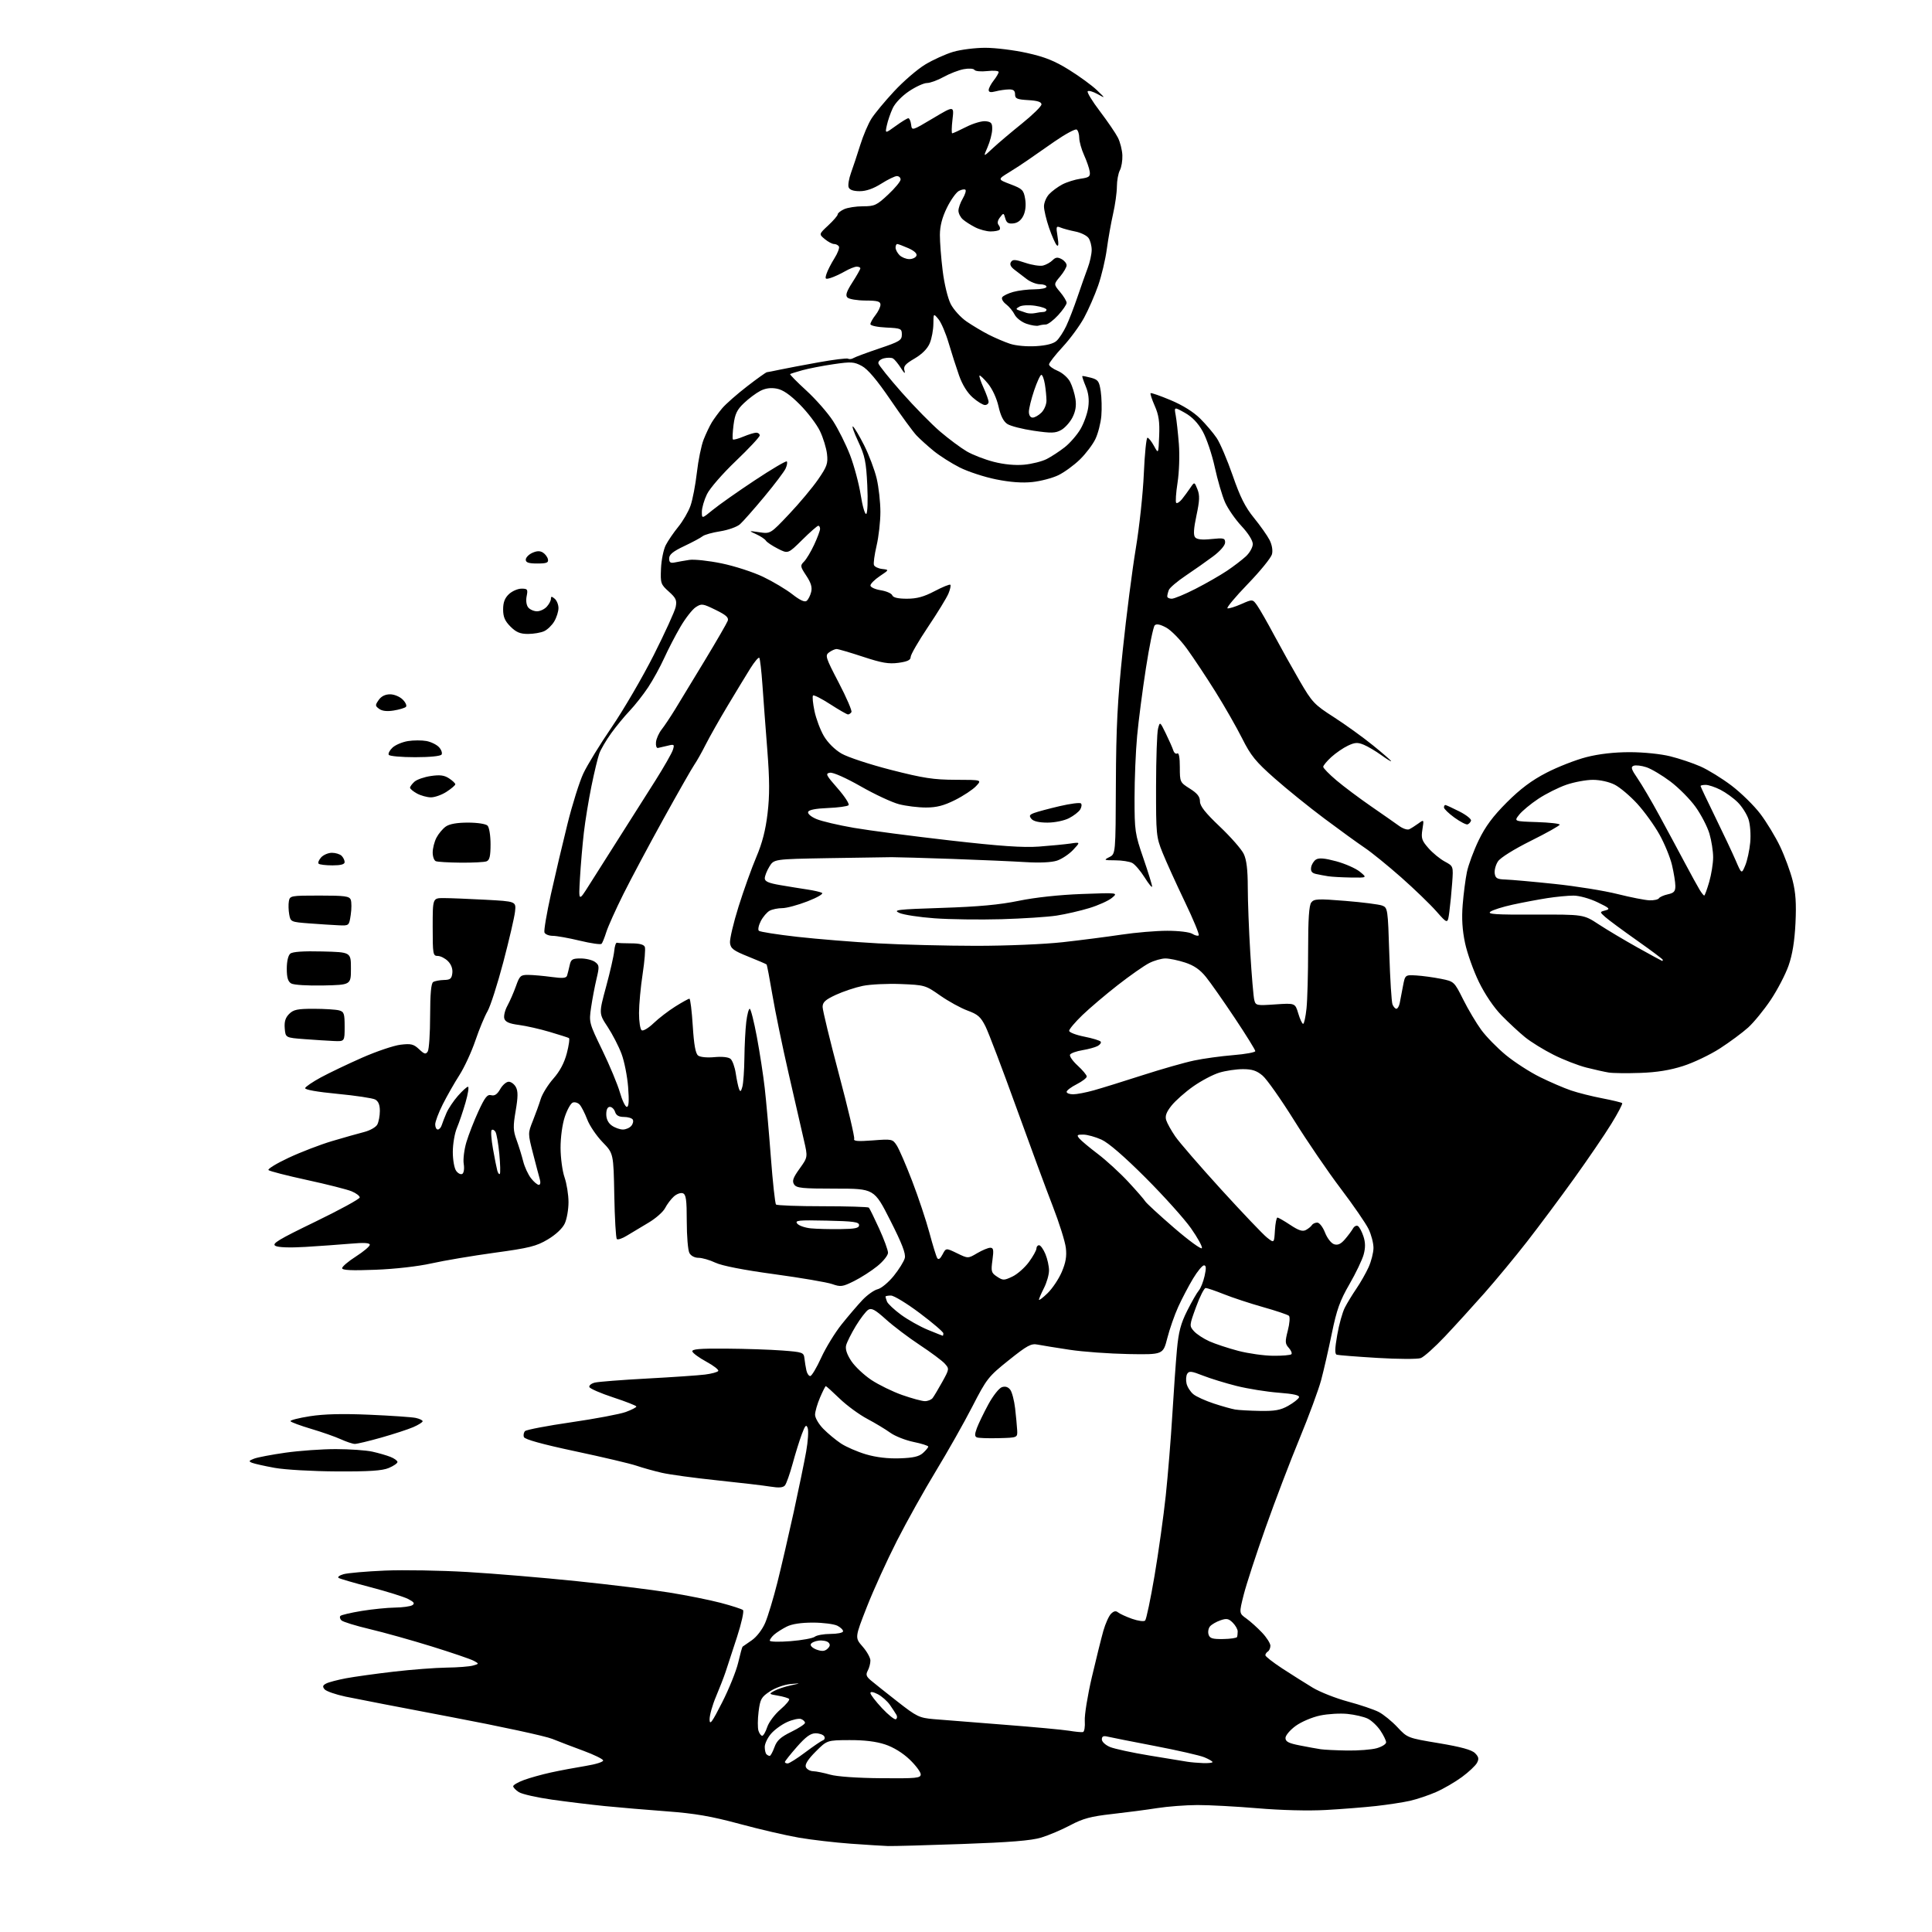 <?xml version="1.0" encoding="UTF-8" standalone="no"?>
<svg 
  version="1.1" 
  xmlns="http://www.w3.org/2000/svg" 
  xmlns:xlink="http://www.w3.org/1999/xlink" 
  xmlns:svg="http://www.w3.org/2000/svg"
  xmlns:rdf="http://www.w3.org/1999/02/22-rdf-syntax-ns#"
  xmlns:cc="http://creativecommons.org/ns#"
  xmlns:dc="http://purl.org/dc/elements/1.1/"
  viewBox="0 0 768 768"
  width="768"
  height="768"
>
<style>svg {background-color: white; }</style>"
<path stroke="none" fill="black" fill-rule="evenodd" d="M353.00,733.83C351.07,733.76 344.41,733.35 338.19,732.90C331.97,732.45 322.75,731.38 317.69,730.52C312.64,729.66 301.98,727.19 294.00,725.03C282.66,721.97 276.34,720.88 265.00,720.03C257.02,719.44 246.00,718.50 240.50,717.95C235.00,717.40 225.55,716.25 219.50,715.40C213.45,714.54 207.49,713.20 206.25,712.40C205.01,711.60 204.00,710.55 204.00,710.06C204.00,709.57 205.91,708.45 208.25,707.59C210.59,706.72 215.43,705.37 219.00,704.59C222.57,703.81 228.79,702.64 232.80,701.99C236.93,701.32 239.95,700.35 239.76,699.77C239.57,699.20 236.06,697.49 231.96,695.98C227.85,694.47 222.25,692.33 219.50,691.22C216.75,690.11 198.75,686.22 179.50,682.58C160.25,678.93 141.27,675.26 137.33,674.43C133.39,673.59 129.65,672.28 129.02,671.52C128.13,670.45 128.28,669.93 129.69,669.21C130.68,668.70 134.20,667.78 137.50,667.15C140.80,666.53 149.35,665.34 156.49,664.51C163.64,663.68 173.09,662.96 177.49,662.90C181.90,662.85 186.62,662.48 188.00,662.09C190.50,661.38 190.50,661.38 188.30,660.18C187.09,659.52 179.58,656.96 171.62,654.49C163.66,652.02 152.56,648.91 146.96,647.59C141.36,646.26 136.30,644.70 135.71,644.11C135.12,643.52 134.95,642.72 135.33,642.34C135.71,641.96 139.51,641.07 143.76,640.37C148.02,639.68 153.97,639.08 157.00,639.04C160.03,639.00 163.13,638.57 163.90,638.09C164.98,637.40 164.60,636.85 162.26,635.63C160.59,634.77 153.92,632.68 147.44,630.98C140.96,629.29 135.19,627.61 134.62,627.26C134.05,626.91 134.91,626.24 136.54,625.77C138.17,625.30 145.57,624.65 153.00,624.33C160.43,624.02 175.15,624.27 185.73,624.89C196.31,625.51 215.89,627.15 229.23,628.53C242.58,629.91 259.12,631.94 266.00,633.05C272.88,634.15 282.10,636.00 286.50,637.16C290.90,638.32 294.88,639.61 295.35,640.03C295.82,640.45 294.76,645.23 293.00,650.65C291.25,656.07 289.21,662.30 288.47,664.50C287.74,666.70 285.99,671.20 284.59,674.50C283.19,677.80 282.06,681.85 282.07,683.50C282.10,685.95 283.01,684.71 287.06,676.74C289.79,671.38 292.67,664.24 293.45,660.89C294.23,657.54 295.01,654.70 295.19,654.57C295.36,654.45 297.00,653.31 298.84,652.04C300.78,650.70 303.02,647.79 304.17,645.12C305.26,642.58 307.45,635.33 309.04,629.00C310.62,622.67 313.54,610.08 315.53,601.00C317.51,591.92 319.73,581.14 320.46,577.04C321.19,572.94 321.46,568.73 321.07,567.67C320.49,566.10 320.07,566.54 318.73,570.13C317.82,572.53 316.18,577.81 315.08,581.86C313.97,585.90 312.60,589.78 312.03,590.47C311.28,591.37 309.64,591.50 306.24,590.95C303.63,590.52 294.12,589.40 285.09,588.46C276.07,587.52 266.17,586.17 263.09,585.46C260.02,584.75 255.47,583.49 253.00,582.64C250.53,581.80 239.57,579.22 228.66,576.90C215.63,574.13 208.63,572.19 208.27,571.27C207.98,570.50 208.18,569.42 208.72,568.88C209.26,568.34 217.53,566.76 227.10,565.37C236.67,563.98 246.41,562.14 248.75,561.29C251.09,560.43 252.99,559.45 252.97,559.11C252.95,558.78 248.82,557.15 243.79,555.50C238.77,553.85 234.49,551.99 234.28,551.37C234.08,550.75 235.05,549.95 236.44,549.61C237.83,549.26 247.18,548.53 257.23,547.99C267.28,547.45 277.64,546.74 280.25,546.41C282.86,546.08 285.23,545.44 285.51,544.98C285.80,544.52 283.69,542.87 280.83,541.32C277.97,539.77 275.45,537.94 275.23,537.25C274.93,536.29 278.02,536.02 288.67,536.10C296.27,536.15 306.32,536.49 311.00,536.85C319.12,537.47 319.51,537.61 319.78,540.00C319.93,541.38 320.28,543.51 320.55,544.75C320.82,545.99 321.51,547.00 322.08,547.00C322.65,547.00 324.60,543.74 326.42,539.75C328.24,535.76 331.89,529.80 334.52,526.50C337.16,523.20 340.89,518.83 342.82,516.79C344.74,514.76 347.48,512.81 348.91,512.48C350.33,512.14 353.20,509.76 355.28,507.18C357.36,504.61 359.33,501.42 359.67,500.11C360.12,498.36 358.57,494.34 353.89,485.11C347.50,472.50 347.50,472.50 332.12,472.50C318.77,472.50 316.61,472.28 315.66,470.81C314.80,469.46 315.25,468.18 317.86,464.55C321.13,459.99 321.13,459.99 319.57,453.25C318.72,449.54 315.99,437.67 313.52,426.87C311.04,416.08 308.13,401.96 307.04,395.49C305.95,389.02 304.91,383.57 304.72,383.39C304.53,383.20 301.26,381.79 297.44,380.26C291.54,377.89 290.45,377.08 290.19,374.83C290.02,373.37 291.56,366.85 293.60,360.34C295.65,353.83 298.82,344.97 300.66,340.66C303.00,335.17 304.34,329.97 305.12,323.32C305.97,316.14 305.94,310.01 305.02,298.16C304.34,289.55 303.47,277.90 303.08,272.27C302.69,266.65 302.12,261.79 301.82,261.48C301.51,261.18 299.91,263.08 298.26,265.71C296.62,268.35 292.57,275.00 289.28,280.50C285.98,286.00 282.04,292.98 280.51,296.00C278.99,299.02 276.96,302.62 276.00,304.00C275.04,305.38 269.53,315.05 263.75,325.50C257.97,335.95 250.78,349.45 247.76,355.50C244.75,361.55 241.71,368.30 241.02,370.50C240.33,372.70 239.48,374.81 239.13,375.18C238.78,375.56 234.90,375.00 230.50,373.94C226.10,372.88 221.25,372.01 219.72,372.01C218.19,372.00 216.71,371.40 216.43,370.67C216.15,369.94 217.31,363.08 219.01,355.42C220.71,347.77 223.67,335.20 225.59,327.50C227.50,319.80 230.33,310.80 231.87,307.50C233.41,304.20 238.51,295.88 243.20,289.00C247.89,282.12 255.39,269.27 259.86,260.43C264.32,251.58 268.26,242.96 268.60,241.26C269.13,238.62 268.72,237.72 265.86,235.16C262.66,232.30 262.51,231.87 262.76,226.01C262.90,222.63 263.76,218.43 264.66,216.68C265.56,214.93 267.80,211.66 269.63,209.41C271.47,207.17 273.66,203.39 274.49,201.02C275.33,198.65 276.46,192.72 277.02,187.85C277.57,182.98 278.78,177.08 279.70,174.74C280.62,172.41 282.08,169.34 282.94,167.92C283.80,166.51 285.67,163.97 287.09,162.28C288.52,160.60 292.95,156.69 296.95,153.61C300.94,150.52 304.50,147.98 304.85,147.96C305.21,147.93 307.52,147.48 310.00,146.95C312.48,146.42 319.40,145.11 325.40,144.03C331.39,142.95 336.68,142.30 337.15,142.59C337.62,142.88 338.56,142.77 339.25,142.34C339.94,141.92 344.55,140.20 349.50,138.53C357.62,135.80 358.50,135.26 358.50,133.00C358.50,130.63 358.17,130.48 352.25,130.20C348.76,130.04 346.00,129.44 346.00,128.86C346.00,128.29 346.90,126.67 348.00,125.27C349.10,123.87 350.00,122.00 350.00,121.12C350.00,119.81 348.84,119.49 344.01,119.47C340.72,119.45 337.51,118.91 336.87,118.27C336.00,117.40 336.48,115.93 338.86,112.22C340.59,109.53 342.00,107.03 342.00,106.66C342.00,106.30 341.35,106.00 340.56,106.00C339.76,106.00 337.63,106.85 335.81,107.90C333.99,108.94 331.44,110.11 330.15,110.50C328.04,111.13 327.88,110.96 328.55,108.85C328.96,107.56 330.37,104.80 331.68,102.71C333.00,100.63 333.80,98.49 333.48,97.96C333.15,97.43 332.28,97.00 331.55,97.00C330.82,97.00 329.16,96.12 327.86,95.04C325.50,93.08 325.50,93.08 329.25,89.59C331.31,87.67 333.00,85.70 333.00,85.21C333.00,84.72 334.15,83.80 335.55,83.16C336.95,82.52 340.34,82.00 343.09,82.00C347.65,82.00 348.51,81.60 353.04,77.36C355.77,74.81 358.00,72.11 358.00,71.36C358.00,70.61 357.34,70.00 356.53,70.00C355.73,70.00 352.94,71.35 350.34,73.00C347.20,74.99 344.32,76.00 341.77,76.00C339.24,76.00 337.74,75.48 337.35,74.46C337.02,73.62 337.45,71.03 338.29,68.71C339.13,66.40 340.78,61.42 341.95,57.67C343.12,53.91 345.13,49.18 346.41,47.17C347.69,45.15 351.74,40.25 355.43,36.29C359.11,32.32 364.68,27.52 367.81,25.63C370.94,23.74 375.94,21.48 378.93,20.60C381.92,19.72 387.66,19.00 391.69,19.00C395.72,19.00 403.18,19.93 408.26,21.06C415.36,22.64 419.24,24.19 425.00,27.78C429.12,30.34 434.07,33.96 436.00,35.81C439.50,39.17 439.50,39.17 436.28,37.39C434.51,36.41 432.75,35.91 432.38,36.29C432.01,36.66 434.19,40.24 437.23,44.23C440.26,48.23 443.49,52.95 444.38,54.71C445.28,56.48 446.08,59.64 446.16,61.74C446.24,63.84 445.79,66.52 445.16,67.71C444.52,68.90 443.99,71.81 443.98,74.18C443.97,76.56 443.29,81.42 442.47,85.00C441.66,88.58 440.53,94.88 439.98,99.00C439.43,103.12 437.88,109.65 436.54,113.50C435.19,117.35 432.68,123.11 430.94,126.31C429.21,129.50 425.36,134.74 422.39,137.94C419.43,141.15 417.00,144.26 417.00,144.87C417.00,145.48 418.55,146.62 420.43,147.41C422.33,148.20 424.56,150.17 425.40,151.82C426.25,153.45 427.20,156.52 427.52,158.65C427.92,161.32 427.54,163.56 426.30,165.98C425.31,167.89 423.30,170.13 421.82,170.94C419.55,172.21 417.91,172.25 410.92,171.23C406.40,170.57 401.67,169.36 400.43,168.54C398.89,167.54 397.76,165.28 396.93,161.58C396.21,158.36 394.48,154.61 392.74,152.50C391.10,150.52 389.59,149.08 389.37,149.30C389.15,149.52 389.86,151.68 390.96,154.10C392.06,156.52 392.97,159.06 392.98,159.75C392.99,160.44 392.34,161.00 391.53,161.00C390.73,161.00 388.54,159.66 386.68,158.02C384.52,156.13 382.54,152.93 381.25,149.27C380.13,146.10 378.27,140.29 377.11,136.37C375.96,132.45 374.13,128.17 373.04,126.87C371.07,124.50 371.07,124.50 371.03,128.78C371.01,131.14 370.37,134.58 369.59,136.44C368.68,138.62 366.55,140.76 363.56,142.52C359.77,144.74 359.05,145.61 359.55,147.36C359.95,148.76 359.47,148.42 358.16,146.36C357.06,144.63 355.65,142.90 355.02,142.51C354.40,142.13 352.76,142.10 351.38,142.44C349.94,142.80 349.00,143.67 349.18,144.47C349.36,145.23 353.55,150.45 358.50,156.05C363.45,161.66 370.32,168.65 373.77,171.60C377.22,174.54 381.96,178.06 384.30,179.43C386.64,180.80 391.46,182.67 395.01,183.58C399.09,184.63 403.53,185.05 407.07,184.73C410.15,184.45 414.21,183.43 416.09,182.47C417.96,181.51 421.19,179.40 423.26,177.77C425.33,176.14 428.14,172.90 429.51,170.57C430.87,168.24 432.27,164.34 432.60,161.89C433.02,158.85 432.70,156.21 431.59,153.57C430.70,151.44 430.09,149.60 430.24,149.50C430.38,149.39 431.94,149.69 433.69,150.16C436.52,150.93 436.96,151.53 437.56,155.56C437.93,158.05 438.04,162.43 437.80,165.29C437.56,168.16 436.50,172.30 435.45,174.50C434.40,176.70 431.62,180.37 429.27,182.66C426.92,184.95 423.06,187.76 420.69,188.91C418.33,190.05 413.68,191.27 410.36,191.62C406.34,192.04 401.54,191.69 395.92,190.55C391.29,189.62 384.80,187.49 381.50,185.83C378.20,184.16 373.55,181.21 371.16,179.26C368.77,177.31 365.70,174.54 364.34,173.11C362.97,171.67 358.30,165.29 353.96,158.92C348.59,151.05 344.96,146.75 342.61,145.49C339.49,143.81 338.38,143.74 331.33,144.77C327.02,145.40 321.48,146.48 319.00,147.16C316.52,147.85 314.32,148.54 314.09,148.70C313.87,148.85 316.76,151.80 320.52,155.24C324.28,158.68 329.07,164.14 331.15,167.36C333.23,170.58 336.27,176.66 337.90,180.88C339.52,185.10 341.43,192.23 342.14,196.71C342.84,201.19 343.84,204.60 344.34,204.29C344.87,203.96 345.05,199.07 344.76,192.92C344.31,183.57 343.83,181.24 341.16,175.52C339.46,171.89 338.52,169.20 339.06,169.54C339.60,169.87 341.62,173.26 343.54,177.07C345.45,180.88 347.69,186.81 348.50,190.25C349.31,193.69 349.97,199.65 349.97,203.50C349.97,207.35 349.29,213.40 348.45,216.94C347.62,220.49 347.15,223.94 347.41,224.62C347.67,225.30 349.15,226.00 350.69,226.18C353.50,226.50 353.50,226.50 349.76,229.00C347.71,230.38 346.02,232.06 346.01,232.74C346.01,233.42 347.84,234.27 350.09,234.63C352.33,234.99 354.41,235.89 354.69,236.64C355.04,237.55 356.97,238.00 360.51,238.00C364.46,238.00 367.25,237.24 371.54,234.98C374.70,233.32 377.51,232.18 377.78,232.45C378.05,232.72 377.71,234.30 377.02,235.96C376.33,237.62 372.67,243.60 368.88,249.24C365.10,254.88 362.00,260.25 362.00,261.16C362.00,262.38 360.73,262.99 357.18,263.48C353.29,264.01 350.57,263.55 343.05,261.07C337.93,259.38 333.21,258.00 332.56,258.00C331.91,258.00 330.58,258.59 329.59,259.31C327.91,260.54 328.16,261.31 333.41,271.38C336.50,277.30 338.77,282.56 338.46,283.07C338.14,283.58 337.53,284.00 337.10,284.00C336.66,284.00 333.49,282.18 330.04,279.95C326.59,277.72 323.51,276.16 323.19,276.48C322.86,276.80 323.13,279.58 323.77,282.65C324.41,285.71 326.09,290.19 327.50,292.59C329.03,295.20 331.82,297.98 334.48,299.54C336.93,300.98 345.76,303.89 354.21,306.05C367.11,309.34 371.13,309.96 379.92,309.98C390.35,310.00 390.35,310.00 387.98,312.52C386.68,313.90 382.93,316.38 379.65,318.02C375.15,320.27 372.30,321.00 368.06,321.00C364.97,321.00 360.15,320.41 357.35,319.68C354.55,318.95 347.73,315.77 342.18,312.60C336.33,309.26 331.20,306.98 329.96,307.17C328.02,307.47 328.31,308.07 332.97,313.38C335.81,316.62 337.76,319.64 337.32,320.08C336.87,320.53 333.16,321.04 329.08,321.20C324.21,321.40 321.52,321.93 321.24,322.76C321.00,323.49 322.43,324.70 324.59,325.60C326.66,326.47 333.33,328.03 339.42,329.08C345.52,330.13 362.65,332.38 377.50,334.07C397.66,336.37 406.65,336.99 413.00,336.53C417.68,336.18 423.30,335.64 425.50,335.32C429.50,334.73 429.50,334.73 426.59,337.84C424.98,339.55 422.10,341.47 420.18,342.11C417.98,342.83 413.30,343.05 407.59,342.70C402.59,342.39 389.50,341.82 378.50,341.43C367.50,341.05 356.70,340.74 354.50,340.74C352.30,340.75 340.86,340.92 329.07,341.13C307.65,341.51 307.65,341.51 305.83,344.51C304.83,346.15 304.01,348.24 304.01,349.15C304.00,350.39 305.54,351.06 310.25,351.86C313.69,352.45 318.52,353.23 321.00,353.60C323.48,353.97 326.06,354.56 326.74,354.92C327.45,355.29 324.98,356.74 321.01,358.29C317.18,359.78 312.65,361.00 310.95,361.00C309.26,361.00 307.00,361.46 305.94,362.03C304.89,362.60 303.30,364.45 302.43,366.14C301.55,367.84 301.21,369.58 301.66,370.00C302.12,370.43 309.02,371.51 317.00,372.41C324.98,373.30 339.38,374.47 349.00,375.00C358.62,375.54 376.18,375.97 388.00,375.98C400.22,375.98 415.12,375.35 422.52,374.53C429.68,373.73 440.14,372.38 445.76,371.54C451.39,370.69 459.60,370.00 464.01,370.00C468.56,370.00 472.87,370.52 473.97,371.21C475.04,371.88 476.18,372.15 476.51,371.82C476.85,371.49 474.34,365.43 470.94,358.36C467.55,351.29 463.59,342.57 462.15,339.00C459.62,332.73 459.53,331.79 459.55,312.50C459.57,301.50 459.92,291.21 460.34,289.64C461.09,286.78 461.09,286.78 463.46,291.64C464.77,294.31 466.09,297.32 466.41,298.31C466.73,299.31 467.44,299.85 467.99,299.50C468.63,299.11 469.00,301.12 469.00,304.93C469.00,310.90 469.05,311.01 473.00,313.50C475.95,315.36 477.00,316.69 477.00,318.56C477.00,320.42 479.09,323.07 484.91,328.60C489.26,332.73 493.54,337.61 494.41,339.45C495.53,341.80 496.00,345.74 496.01,352.65C496.01,358.07 496.46,369.85 497.01,378.84C497.56,387.82 498.27,396.21 498.59,397.49C499.15,399.72 499.44,399.78 507.00,399.26C514.84,398.73 514.84,398.73 516.08,402.86C516.76,405.14 517.63,407.00 518.02,407.00C518.40,407.00 519.00,404.23 519.36,400.85C519.71,397.47 520.00,386.98 520.00,377.54C520.00,365.35 520.36,359.91 521.25,358.75C522.36,357.30 523.86,357.23 534.84,358.12C541.63,358.67 548.20,359.51 549.44,359.98C551.63,360.81 551.70,361.33 552.27,379.17C552.59,389.25 553.16,398.29 553.53,399.25C553.91,400.21 554.61,401.00 555.09,401.00C555.57,401.00 556.16,399.99 556.41,398.75C556.65,397.51 557.23,394.48 557.70,392.00C558.56,387.50 558.56,387.50 563.03,387.76C565.49,387.91 569.87,388.51 572.78,389.09C578.04,390.15 578.06,390.17 581.65,397.33C583.62,401.27 586.84,406.69 588.80,409.37C590.75,412.05 595.16,416.56 598.60,419.40C602.04,422.23 608.15,426.18 612.17,428.16C616.20,430.15 621.75,432.54 624.50,433.47C627.25,434.41 632.85,435.82 636.94,436.60C641.02,437.39 644.58,438.25 644.84,438.51C645.10,438.76 643.16,442.47 640.53,446.74C637.91,451.01 631.23,460.80 625.70,468.50C620.17,476.20 611.78,487.45 607.07,493.50C602.36,499.55 594.72,508.77 590.11,514.00C585.49,519.23 578.42,526.99 574.39,531.26C570.36,535.53 566.04,539.40 564.78,539.86C563.53,540.32 555.75,540.29 547.50,539.79C539.25,539.29 532.00,538.72 531.38,538.52C530.56,538.26 530.61,536.13 531.57,530.66C532.28,526.53 533.64,521.65 534.58,519.83C535.51,518.00 537.59,514.59 539.19,512.25C540.79,509.91 542.97,506.08 544.03,503.75C545.09,501.41 545.97,497.95 545.98,496.07C545.99,494.18 545.11,490.80 544.03,488.57C542.95,486.33 537.97,479.10 532.97,472.50C527.96,465.90 519.61,453.66 514.40,445.31C509.18,436.95 503.55,428.96 501.88,427.56C499.56,425.60 497.73,425.00 494.08,425.00C491.46,425.00 487.26,425.62 484.74,426.38C482.23,427.13 477.54,429.60 474.33,431.86C471.13,434.11 467.24,437.56 465.69,439.50C463.63,442.09 463.07,443.64 463.58,445.27C463.96,446.50 465.58,449.41 467.18,451.74C468.77,454.07 476.99,463.56 485.43,472.83C493.88,482.10 502.07,490.70 503.64,491.94C506.50,494.20 506.50,494.20 506.80,489.10C506.97,486.29 507.42,484.00 507.80,484.00C508.19,484.01 510.49,485.33 512.93,486.95C516.25,489.15 517.79,489.65 519.12,488.94C520.09,488.42 521.17,487.54 521.50,486.99C521.84,486.45 522.80,486.00 523.64,486.00C524.48,486.00 525.86,487.77 526.72,489.98C527.60,492.22 529.18,494.24 530.33,494.61C531.81,495.08 533.01,494.53 534.64,492.63C535.88,491.19 537.31,489.27 537.82,488.37C538.32,487.46 539.21,487.01 539.80,487.37C540.38,487.73 541.36,489.57 541.98,491.45C542.79,493.88 542.81,495.98 542.08,498.68C541.51,500.78 538.96,506.10 536.42,510.50C532.64,517.04 531.37,520.59 529.43,530.00C528.14,536.33 526.22,544.69 525.18,548.59C524.13,552.49 520.27,562.96 516.59,571.86C512.91,580.76 506.83,596.69 503.09,607.27C499.34,617.85 495.43,629.83 494.40,633.90C492.53,641.31 492.53,641.31 495.47,643.40C497.08,644.56 499.88,647.08 501.69,649.00C503.51,650.92 504.99,653.26 505.00,654.19C505.00,655.12 504.55,656.16 504.00,656.50C503.45,656.84 503.00,657.51 503.00,657.98C503.00,658.46 506.04,660.83 509.75,663.26C513.46,665.68 518.90,669.11 521.83,670.88C524.76,672.64 531.09,675.13 535.90,676.42C540.70,677.70 546.17,679.56 548.06,680.53C549.95,681.51 553.30,684.24 555.50,686.59C559.48,690.85 559.56,690.88 571.99,692.95C580.77,694.42 585.04,695.59 586.34,696.90C587.82,698.38 587.98,699.17 587.12,700.78C586.52,701.89 583.82,704.43 581.12,706.41C578.42,708.40 573.80,711.08 570.85,712.37C567.91,713.66 563.25,715.22 560.50,715.85C557.75,716.47 551.67,717.40 547.00,717.92C542.33,718.44 533.33,719.15 527.00,719.50C520.14,719.88 509.24,719.61 500.00,718.82C491.48,718.10 480.68,717.52 476.00,717.53C471.32,717.55 464.12,718.10 460.00,718.75C455.88,719.40 447.81,720.46 442.08,721.10C433.60,722.05 430.51,722.88 425.47,725.55C422.06,727.36 416.84,729.58 413.88,730.47C409.96,731.66 401.44,732.35 382.50,733.02C368.20,733.53 354.93,733.89 353.00,733.83zM350.25,706.87C364.35,706.99 366.00,706.83 366.00,705.33C366.00,704.41 364.02,701.76 361.60,699.44C358.87,696.83 355.18,694.55 351.85,693.45C348.28,692.26 343.56,691.69 337.64,691.72C328.77,691.76 328.77,691.76 324.24,696.29C321.24,699.29 319.92,701.35 320.33,702.41C320.66,703.28 321.96,704.04 323.22,704.08C324.47,704.12 327.52,704.74 330.00,705.45C332.70,706.22 340.79,706.79 350.25,706.87zM313.11,701.00C313.72,701.00 316.87,699.02 320.09,696.59C323.32,694.17 326.50,692.00 327.16,691.78C327.81,691.56 328.02,690.85 327.62,690.19C327.21,689.54 325.67,689.01 324.19,689.01C322.19,689.02 320.28,690.42 316.75,694.44C314.14,697.42 312.00,700.12 312.00,700.43C312.00,700.74 312.50,701.00 313.11,701.00zM478.25,700.86C480.31,700.94 482.00,700.75 482.00,700.45C482.00,700.15 480.54,699.29 478.75,698.55C476.96,697.80 468.07,695.78 459.00,694.04C449.93,692.30 441.49,690.63 440.25,690.33C438.60,689.93 438.00,690.23 438.00,691.44C438.00,692.37 439.43,693.70 441.25,694.46C443.04,695.20 450.12,696.73 457.00,697.86C463.88,698.99 470.62,700.09 472.00,700.32C473.38,700.54 476.19,700.79 478.25,700.86zM305.97,698.00C306.31,698.00 307.16,696.45 307.85,694.55C308.82,691.86 310.28,690.52 314.55,688.43C317.55,686.97 320.00,685.35 320.00,684.85C320.00,684.35 319.30,683.67 318.45,683.34C317.59,683.01 315.09,683.56 312.88,684.55C310.68,685.55 307.78,687.66 306.44,689.26C305.10,690.85 304.00,693.17 304.00,694.41C304.00,695.65 304.30,696.97 304.67,697.33C305.03,697.70 305.62,698.00 305.97,698.00zM535.50,695.86C539.90,695.93 545.19,695.52 547.25,694.95C549.31,694.37 551.00,693.32 551.00,692.60C551.00,691.88 549.97,689.77 548.71,687.90C547.45,686.03 545.18,683.90 543.67,683.17C542.15,682.44 538.55,681.60 535.67,681.31C532.80,681.01 527.90,681.29 524.80,681.94C521.65,682.59 517.34,684.42 515.07,686.06C512.83,687.69 511.00,689.85 511.00,690.87C511.00,692.33 512.22,692.97 516.75,693.85C519.91,694.47 523.62,695.15 525.00,695.35C526.38,695.56 531.10,695.79 535.50,695.86zM302.99,690.00C303.46,690.00 304.36,688.43 304.99,686.52C305.63,684.60 307.99,681.45 310.25,679.52C312.50,677.59 314.05,675.71 313.68,675.35C313.32,674.99 311.33,674.40 309.26,674.05C305.60,673.43 305.56,673.37 307.80,672.14C309.06,671.45 311.98,670.47 314.30,669.97C318.50,669.06 318.50,669.06 314.18,669.44C311.79,669.66 308.15,670.96 306.05,672.35C302.62,674.62 302.18,675.41 301.55,680.42C301.17,683.48 301.15,686.88 301.50,687.99C301.85,689.10 302.52,690.00 302.99,690.00zM430.50,688.52C431.05,688.39 431.38,686.39 431.22,684.07C431.07,681.75 432.34,673.92 434.03,666.68C435.73,659.43 437.79,651.15 438.60,648.28C439.42,645.41 440.79,642.36 441.65,641.50C442.75,640.40 443.58,640.24 444.44,640.95C445.12,641.51 447.63,642.66 450.02,643.51C452.41,644.35 454.74,644.66 455.21,644.19C455.68,643.72 457.36,635.72 458.94,626.42C460.52,617.11 462.53,602.75 463.41,594.50C464.28,586.25 465.45,571.85 466.01,562.50C466.57,553.15 467.40,541.45 467.85,536.50C468.51,529.39 469.37,526.13 471.95,521.00C473.75,517.42 475.82,513.82 476.55,512.99C477.29,512.15 478.31,509.56 478.84,507.24C479.54,504.11 479.48,503.00 478.60,503.00C477.95,503.00 476.00,505.36 474.26,508.25C472.52,511.14 469.88,516.17 468.39,519.43C466.90,522.69 464.94,528.32 464.02,531.93C462.34,538.50 462.34,538.50 448.58,538.26C441.01,538.12 430.47,537.36 425.16,536.55C419.85,535.75 414.15,534.82 412.50,534.50C409.89,533.98 408.39,534.79 401.00,540.70C392.87,547.21 392.24,548.00 386.50,559.17C383.20,565.59 376.71,577.06 372.09,584.67C367.46,592.28 360.46,604.80 356.54,612.50C352.62,620.20 347.24,632.01 344.60,638.75C339.80,651.00 339.80,651.00 342.90,654.54C344.60,656.48 346.00,658.98 346.00,660.10C346.00,661.22 345.53,663.02 344.95,664.10C344.10,665.69 344.34,666.43 346.20,668.00C347.46,669.07 352.21,672.85 356.74,676.39C364.43,682.41 365.40,682.88 371.24,683.39C374.68,683.69 387.18,684.68 399.00,685.59C410.82,686.50 422.52,687.59 425.00,688.00C427.48,688.41 429.95,688.65 430.50,688.52zM356.14,683.41C356.63,683.11 356.73,682.33 356.35,681.68C355.98,681.03 354.81,679.26 353.76,677.73C352.70,676.21 350.53,674.29 348.92,673.46C347.12,672.53 346.00,672.36 346.00,673.02C346.00,673.60 348.08,676.31 350.62,679.03C353.16,681.74 355.65,683.72 356.14,683.41zM328.96,655.39C330.00,654.40 330.11,653.71 329.33,652.93C328.73,652.33 326.99,651.99 325.45,652.17C323.91,652.35 322.48,653.02 322.28,653.65C322.07,654.28 323.16,655.24 324.70,655.78C326.79,656.51 327.87,656.41 328.96,655.39zM314.25,652.39C318.79,652.03 323.12,651.23 323.89,650.63C324.65,650.02 327.46,649.52 330.13,649.51C332.81,649.51 335.06,649.05 335.13,648.50C335.21,647.95 334.20,646.94 332.89,646.26C331.57,645.59 327.22,645.02 323.20,645.01C318.43,645.01 314.79,645.56 312.70,646.62C310.94,647.51 308.71,648.93 307.75,649.78C306.79,650.62 306.00,651.70 306.00,652.18C306.00,652.66 309.71,652.75 314.25,652.39zM486.26,651.54C489.14,651.50 491.61,651.13 491.75,650.73C491.89,650.33 492.00,649.33 492.00,648.50C492.00,647.67 491.12,646.12 490.04,645.04C488.40,643.40 487.59,643.25 485.10,644.12C483.46,644.69 481.60,645.77 480.98,646.53C480.35,647.29 480.10,648.74 480.43,649.77C480.91,651.29 481.98,651.61 486.26,651.54zM133.78,584.91C124.22,584.86 113.24,584.23 109.20,583.50C105.18,582.77 101.13,581.86 100.20,581.49C98.76,580.91 98.89,580.65 101.00,579.84C102.37,579.31 108.00,578.24 113.50,577.46C119.00,576.68 128.00,576.04 133.50,576.04C139.00,576.05 145.53,576.50 148.00,577.05C150.47,577.60 153.74,578.54 155.25,579.15C156.76,579.75 158.00,580.66 158.00,581.17C158.00,581.68 156.44,582.75 154.53,583.55C151.92,584.64 146.78,584.98 133.78,584.91zM357.66,579.71C363.04,579.53 365.34,579.00 366.91,577.58C368.06,576.54 369.00,575.40 369.00,575.05C369.00,574.69 366.36,573.85 363.13,573.19C359.90,572.52 355.74,570.87 353.88,569.52C352.02,568.18 347.90,565.69 344.71,564.00C341.53,562.31 336.60,558.70 333.77,555.97C330.94,553.23 328.46,551.00 328.27,551.00C328.08,551.00 327.04,553.06 325.96,555.58C324.88,558.10 324.00,561.17 324.00,562.39C324.00,563.62 325.46,566.12 327.25,567.95C329.04,569.79 332.20,572.41 334.27,573.79C336.35,575.17 340.85,577.12 344.27,578.13C348.33,579.32 353.00,579.87 357.66,579.71zM141.04,573.98C140.19,573.97 137.68,573.13 135.46,572.12C133.24,571.11 127.94,569.25 123.67,567.99C119.41,566.72 115.72,565.36 115.48,564.96C115.23,564.57 118.70,563.67 123.19,562.97C128.84,562.09 136.15,561.91 146.93,562.38C155.49,562.75 163.74,563.32 165.25,563.64C166.76,563.97 168.00,564.56 168.00,564.96C168.00,565.37 166.31,566.43 164.25,567.32C162.19,568.21 156.47,570.07 151.54,571.47C146.62,572.86 141.89,573.99 141.04,573.98zM397.00,571.69C392.88,571.80 388.97,571.66 388.32,571.38C387.42,571.00 387.42,570.14 388.32,567.69C388.97,565.94 391.02,561.70 392.87,558.28C394.75,554.81 397.16,551.77 398.30,551.41C399.66,550.97 400.77,551.34 401.62,552.49C402.31,553.44 403.17,556.76 403.53,559.86C403.89,562.96 404.25,566.85 404.34,568.50C404.50,571.50 404.50,571.50 397.00,571.69zM500.86,560.86C506.73,560.97 509.01,560.56 512.07,558.84C514.18,557.65 516.11,556.14 516.37,555.48C516.69,554.63 514.31,554.09 508.26,553.62C503.55,553.26 496.05,552.06 491.60,550.95C487.14,549.83 481.09,547.97 478.15,546.81C473.68,545.04 472.67,544.92 471.95,546.09C471.47,546.85 471.35,548.61 471.67,549.99C471.99,551.37 473.21,553.28 474.38,554.23C475.54,555.18 479.20,556.84 482.50,557.92C485.80,559.01 489.62,560.08 491.00,560.31C492.38,560.54 496.81,560.79 500.86,560.86zM367.63,556.98C368.80,556.99 370.19,556.44 370.73,555.75C371.26,555.06 372.99,552.17 374.57,549.32C377.39,544.21 377.40,544.10 375.54,542.04C374.50,540.89 370.01,537.55 365.57,534.62C361.13,531.69 355.09,527.12 352.15,524.46C347.89,520.62 346.46,519.84 345.15,520.65C344.24,521.21 342.02,524.11 340.21,527.08C338.41,530.06 336.67,533.52 336.35,534.78C335.96,536.29 336.65,538.38 338.40,541.03C339.84,543.21 343.43,546.59 346.37,548.55C349.31,550.50 354.82,553.19 358.61,554.53C362.40,555.86 366.46,556.97 367.63,556.98zM506.08,538.94C509.70,538.98 512.97,538.70 513.34,538.33C513.70,537.96 513.25,536.83 512.32,535.80C510.83,534.15 510.78,533.37 511.93,528.89C512.66,526.07 512.85,523.48 512.36,523.04C511.89,522.61 507.26,521.05 502.08,519.59C496.90,518.13 489.89,515.82 486.50,514.46C483.12,513.11 479.86,512.00 479.27,512.00C478.68,512.00 476.97,515.38 475.46,519.52C472.76,526.91 472.75,527.07 474.61,529.16C475.65,530.33 478.41,532.14 480.74,533.19C483.07,534.23 488.25,535.94 492.24,536.99C496.23,538.03 502.46,538.91 506.08,538.94zM374.75,530.98C374.89,530.99 375.00,530.56 375.00,530.02C375.00,529.48 370.80,525.88 365.66,522.02C360.53,518.16 355.35,515.00 354.16,515.00C352.97,515.00 352.00,515.19 352.00,515.42C352.00,515.65 352.27,516.54 352.60,517.41C352.94,518.27 355.45,520.63 358.18,522.64C360.92,524.64 365.71,527.34 368.83,528.62C371.95,529.90 374.61,530.96 374.75,530.98zM416.43,514.06C418.32,512.23 420.85,508.45 422.05,505.67C423.66,501.91 424.09,499.41 423.69,496.04C423.39,493.53 421.05,486.08 418.49,479.49C415.92,472.90 409.37,455.15 403.93,440.06C398.48,424.97 393.01,410.57 391.77,408.06C389.86,404.23 388.72,403.22 384.61,401.72C381.92,400.73 377.04,398.05 373.75,395.75C367.90,391.64 367.60,391.55 358.08,391.17C352.74,390.96 345.92,391.29 342.93,391.91C339.94,392.53 335.14,394.14 332.25,395.47C328.08,397.41 327.00,398.40 327.00,400.27C327.00,401.57 329.93,413.63 333.50,427.07C337.08,440.51 339.80,452.05 339.55,452.72C339.20,453.64 340.99,453.78 346.93,453.33C354.54,452.74 354.82,452.80 356.45,455.29C357.38,456.70 360.15,463.10 362.61,469.51C365.07,475.92 368.15,485.16 369.46,490.04C370.77,494.93 372.16,499.46 372.57,500.11C373.05,500.89 373.75,500.41 374.67,498.67C376.04,496.05 376.04,496.05 380.43,498.18C384.81,500.31 384.81,500.31 388.46,498.15C390.47,496.97 392.81,496.00 393.65,496.00C394.92,496.00 395.07,496.87 394.51,500.92C393.89,505.44 394.04,505.98 396.36,507.50C398.71,509.04 399.12,509.03 402.44,507.46C404.39,506.54 407.34,503.94 409.00,501.69C410.65,499.44 412.00,497.02 412.00,496.30C412.00,495.59 412.47,495.00 413.05,495.00C413.63,495.00 414.75,496.56 415.55,498.47C416.35,500.38 417.00,503.32 417.00,505.01C417.00,506.70 416.10,509.84 415.00,512.00C413.90,514.16 413.00,516.25 413.00,516.66C413.00,517.06 414.55,515.89 416.43,514.06zM339.50,509.25C334.94,511.52 334.18,511.63 330.81,510.44C328.78,509.73 318.43,507.96 307.81,506.51C295.59,504.85 286.99,503.17 284.39,501.94C282.13,500.87 279.11,500.00 277.68,500.00C276.12,500.00 274.65,499.22 274.04,498.07C273.47,497.00 273.00,491.36 273.00,485.53C273.00,476.92 272.71,474.83 271.46,474.35C270.62,474.02 269.00,474.60 267.86,475.63C266.72,476.65 265.15,478.74 264.37,480.26C263.58,481.77 260.59,484.40 257.72,486.08C254.85,487.77 251.02,490.07 249.20,491.19C247.39,492.32 245.59,492.92 245.20,492.54C244.82,492.15 244.36,484.34 244.19,475.17C243.88,458.50 243.88,458.50 239.51,454.00C237.11,451.52 234.37,447.48 233.43,445.00C232.48,442.52 231.13,439.88 230.43,439.11C229.73,438.35 228.49,437.98 227.68,438.29C226.87,438.60 225.44,441.16 224.51,443.98C223.52,446.96 222.82,452.13 222.83,456.34C222.85,460.31 223.56,465.58 224.42,468.03C225.27,470.49 225.98,474.91 225.99,477.85C225.99,480.79 225.32,484.64 224.48,486.40C223.55,488.35 220.92,490.81 217.73,492.71C213.18,495.41 210.43,496.10 196.50,498.00C187.70,499.21 176.45,501.11 171.50,502.22C166.19,503.41 157.06,504.45 149.25,504.75C139.68,505.12 136.00,504.94 136.00,504.12C136.00,503.49 138.48,501.39 141.50,499.46C144.52,497.52 147.00,495.44 147.00,494.82C147.00,494.04 144.68,493.91 139.25,494.39C134.99,494.76 126.96,495.33 121.40,495.67C115.19,496.04 110.60,495.88 109.48,495.25C107.95,494.39 110.61,492.78 125.32,485.66C135.04,480.95 143.00,476.60 143.00,476.00C143.00,475.39 141.54,474.29 139.75,473.55C137.96,472.81 129.98,470.79 122.01,469.06C114.04,467.33 107.16,465.56 106.73,465.13C106.30,464.70 109.90,462.50 114.73,460.24C119.55,457.98 127.33,454.99 132.00,453.60C136.68,452.21 142.40,450.59 144.73,450.00C147.06,449.41 149.42,448.08 149.98,447.03C150.54,445.99 151.00,443.54 151.00,441.60C151.00,439.18 150.41,437.76 149.14,437.07C148.11,436.53 141.36,435.51 134.13,434.82C126.05,434.05 121.10,433.17 121.30,432.53C121.48,431.97 124.30,430.05 127.56,428.28C130.83,426.51 138.19,422.99 143.92,420.46C149.66,417.93 156.54,415.61 159.21,415.29C163.39,414.79 164.42,415.04 166.59,417.08C168.71,419.08 169.25,419.22 170.04,417.97C170.55,417.16 170.98,410.79 170.98,403.81C171.00,395.01 171.37,390.89 172.20,390.37C172.87,389.96 174.78,389.60 176.45,389.56C179.00,389.51 179.55,389.06 179.81,386.81C180.01,385.11 179.36,383.36 178.06,382.06C176.93,380.93 175.10,380.00 174.00,380.00C172.12,380.00 172.00,379.33 172.00,368.50C172.00,357.00 172.00,357.00 176.34,357.00C178.73,357.00 186.20,357.30 192.93,357.66C205.18,358.32 205.18,358.32 204.73,362.41C204.48,364.66 202.38,373.70 200.06,382.50C197.74,391.30 194.92,400.07 193.79,402.00C192.66,403.93 190.49,409.16 188.97,413.64C187.45,418.12 184.59,424.30 182.62,427.38C180.65,430.45 177.68,435.66 176.02,438.96C174.36,442.25 173.00,445.86 173.00,446.97C173.00,448.09 173.46,449.00 174.03,449.00C174.60,449.00 175.31,448.21 175.60,447.25C175.90,446.29 176.76,444.09 177.50,442.37C178.25,440.64 180.29,437.61 182.03,435.62C183.78,433.63 185.58,432.00 186.03,432.00C186.49,432.00 186.05,434.81 185.06,438.25C184.07,441.69 182.53,446.24 181.63,448.37C180.73,450.50 180.00,454.80 180.00,457.93C180.00,461.12 180.59,464.43 181.35,465.46C182.09,466.48 183.19,467.00 183.78,466.63C184.40,466.25 184.64,464.54 184.34,462.68C184.04,460.88 184.52,456.99 185.39,454.05C186.27,451.11 188.42,445.59 190.17,441.78C192.77,436.15 193.71,434.95 195.27,435.36C196.62,435.71 197.66,435.01 198.84,432.94C199.75,431.33 201.27,430.01 202.21,430.01C203.16,430.00 204.45,430.97 205.08,432.15C205.95,433.78 205.93,436.05 204.99,441.54C203.92,447.79 203.97,449.39 205.34,453.14C206.22,455.54 207.40,459.35 207.97,461.62C208.54,463.89 209.94,466.92 211.08,468.37C212.21,469.82 213.61,471.00 214.19,471.00C214.80,471.00 214.96,470.06 214.58,468.75C214.22,467.51 213.01,462.90 211.88,458.51C209.83,450.52 209.83,450.52 211.83,445.51C212.93,442.75 214.34,438.85 214.96,436.83C215.59,434.82 217.84,431.19 219.97,428.77C222.56,425.83 224.33,422.49 225.32,418.69C226.14,415.56 226.52,412.84 226.15,412.64C225.79,412.44 222.35,411.34 218.50,410.20C214.65,409.05 209.15,407.81 206.28,407.43C202.48,406.94 200.90,406.25 200.48,404.92C200.16,403.92 200.71,401.61 201.70,399.80C202.69,397.98 204.22,394.48 205.10,392.00C206.57,387.85 206.95,387.50 210.10,387.54C211.97,387.56 216.09,387.93 219.25,388.36C223.68,388.96 225.10,388.84 225.42,387.82C225.65,387.10 226.10,385.26 226.44,383.75C226.96,381.34 227.51,381.00 230.83,381.00C232.91,381.00 235.47,381.62 236.51,382.38C238.25,383.65 238.30,384.19 237.12,389.13C236.42,392.08 235.45,397.19 234.97,400.48C234.10,406.39 234.14,406.57 239.43,417.48C242.37,423.54 245.51,431.09 246.42,434.25C247.32,437.41 248.56,440.00 249.18,440.00C249.96,440.00 250.11,437.64 249.69,432.15C249.36,427.84 248.18,421.87 247.06,418.90C245.95,415.93 243.46,411.11 241.54,408.19C238.04,402.89 238.04,402.89 240.94,392.19C242.54,386.31 243.99,379.93 244.17,378.00C244.35,376.07 244.84,374.61 245.25,374.75C245.66,374.89 248.20,375.00 250.89,375.00C254.20,375.00 255.96,375.46 256.33,376.42C256.63,377.20 256.24,382.04 255.46,387.17C254.67,392.30 254.03,399.29 254.02,402.69C254.01,406.10 254.49,409.18 255.09,409.56C255.69,409.93 257.83,408.65 259.84,406.71C261.85,404.78 265.73,401.80 268.45,400.10C271.17,398.39 273.69,397.00 274.05,397.00C274.41,397.00 275.01,401.84 275.38,407.75C275.86,415.38 276.49,418.82 277.52,419.60C278.36,420.24 281.11,420.50 283.99,420.23C287.01,419.94 289.54,420.21 290.39,420.91C291.15,421.54 292.09,424.13 292.47,426.66C292.85,429.19 293.44,431.99 293.78,432.88C294.28,434.16 294.56,433.97 295.10,432.00C295.49,430.62 295.85,425.45 295.91,420.50C295.97,415.55 296.30,409.14 296.65,406.25C296.99,403.36 297.62,401.00 298.03,401.00C298.44,401.00 299.72,406.06 300.88,412.25C302.03,418.44 303.43,427.55 303.99,432.50C304.56,437.45 305.65,449.74 306.41,459.82C307.17,469.89 308.10,478.44 308.48,478.81C308.86,479.19 317.19,479.50 327.00,479.50C336.81,479.50 345.08,479.75 345.38,480.05C345.68,480.35 347.52,484.09 349.46,488.35C351.41,492.62 353.00,496.96 353.00,497.99C353.00,499.02 351.09,501.42 348.75,503.31C346.41,505.21 342.25,507.88 339.50,509.25zM477.78,496.15C478.00,495.51 476.04,491.96 473.43,488.25C470.82,484.54 462.74,475.54 455.46,468.25C446.98,459.76 440.66,454.29 437.86,453.02C435.46,451.94 432.21,451.03 430.63,451.02C428.14,451.00 427.93,451.21 429.05,452.56C429.76,453.42 433.08,456.19 436.42,458.72C439.76,461.26 445.20,466.24 448.50,469.79C451.80,473.35 454.84,476.84 455.26,477.56C455.68,478.27 460.83,483.01 466.71,488.09C472.59,493.16 477.57,496.79 477.78,496.15zM334.00,488.59C339.96,488.52 341.50,488.19 341.50,487.00C341.50,485.76 339.28,485.45 328.60,485.22C317.32,484.97 315.86,485.12 316.93,486.42C317.60,487.23 320.03,488.07 322.33,488.29C324.62,488.51 329.88,488.65 334.00,488.59zM198.68,466.65C198.96,466.37 198.87,462.80 198.49,458.71C198.10,454.63 197.41,450.67 196.95,449.92C196.49,449.17 195.80,448.86 195.43,449.23C195.06,449.61 195.30,452.97 195.97,456.71C196.63,460.44 197.40,464.32 197.68,465.33C197.96,466.33 198.41,466.93 198.68,466.65zM247.60,449.00C248.79,449.00 250.30,448.34 250.96,447.54C251.63,446.74 251.88,445.62 251.53,445.04C251.17,444.47 249.59,444.00 248.01,444.00C246.01,444.00 244.94,443.39 244.50,442.00C244.15,440.90 243.22,440.00 242.43,440.00C241.51,440.00 241.00,441.06 241.00,442.94C241.00,444.85 241.78,446.43 243.22,447.44C244.44,448.30 246.41,449.00 247.60,449.00zM426.60,435.00C428.02,435.00 431.74,434.29 434.85,433.41C437.96,432.54 446.66,429.84 454.19,427.41C461.73,424.98 470.95,422.35 474.69,421.57C478.44,420.78 485.44,419.82 490.25,419.43C495.06,419.04 499.00,418.32 499.00,417.83C499.00,417.34 495.34,411.44 490.86,404.72C486.38,398.00 481.23,390.64 479.40,388.38C477.03,385.44 474.65,383.79 471.10,382.63C468.36,381.73 464.84,381.00 463.27,381.00C461.71,381.00 458.79,381.83 456.80,382.85C454.81,383.86 449.20,387.79 444.34,391.58C439.48,395.37 433.14,400.76 430.25,403.54C427.36,406.33 425.00,409.13 425.00,409.76C425.00,410.38 427.71,411.43 431.02,412.08C434.34,412.74 437.28,413.64 437.55,414.08C437.83,414.53 437.26,415.32 436.28,415.83C435.30,416.35 432.59,417.08 430.26,417.47C427.92,417.86 425.72,418.64 425.37,419.21C425.02,419.78 426.37,421.74 428.37,423.57C430.36,425.40 432.00,427.36 432.00,427.93C432.00,428.50 430.20,429.88 428.00,431.00C425.80,432.12 424.00,433.48 424.00,434.02C424.00,434.56 425.17,435.00 426.60,435.00zM652.00,426.50C646.77,426.68 641.15,426.62 639.50,426.35C637.85,426.09 633.84,425.19 630.59,424.37C627.33,423.54 621.48,421.27 617.59,419.31C613.69,417.36 608.58,414.21 606.24,412.31C603.90,410.41 599.71,406.52 596.93,403.68C593.83,400.51 590.33,395.34 587.90,390.37C585.72,385.89 583.24,378.92 582.38,374.87C581.29,369.74 581.00,365.11 581.44,359.65C581.78,355.34 582.54,349.49 583.12,346.65C583.71,343.82 585.82,338.12 587.81,334.00C590.48,328.50 593.45,324.50 598.97,318.97C604.38,313.57 608.82,310.24 614.71,307.19C619.23,304.85 626.39,302.05 630.62,300.97C635.63,299.69 641.64,299.00 647.85,299.00C653.32,299.00 660.16,299.70 663.94,300.64C667.55,301.53 672.96,303.35 675.97,304.68C678.98,306.00 684.54,309.43 688.31,312.29C692.09,315.16 697.23,320.20 699.74,323.50C702.24,326.80 705.79,332.65 707.62,336.50C709.45,340.35 711.69,346.42 712.59,349.99C713.82,354.83 714.11,359.13 713.73,366.99C713.37,374.21 712.51,379.49 710.98,383.86C709.75,387.35 706.56,393.48 703.89,397.48C701.21,401.47 697.18,406.41 694.93,408.45C692.67,410.49 687.63,414.22 683.74,416.74C679.84,419.26 673.24,422.42 669.07,423.75C663.84,425.43 658.56,426.28 652.00,426.50zM132.75,413.82C130.41,413.72 125.12,413.38 121.00,413.07C113.50,412.50 113.50,412.50 113.19,408.81C112.97,406.13 113.45,404.55 114.94,403.06C116.67,401.33 118.25,401.00 124.75,401.01C129.01,401.02 133.51,401.30 134.75,401.63C136.76,402.17 137.00,402.86 137.00,408.12C137.00,414.00 137.00,414.00 132.75,413.82zM128.50,391.74C122.24,391.87 116.75,391.53 115.75,390.94C114.47,390.18 114.00,388.61 114.00,385.07C114.00,382.17 114.55,379.78 115.39,379.09C116.32,378.32 120.63,378.03 128.14,378.22C139.50,378.50 139.50,378.50 139.50,385.00C139.50,391.50 139.50,391.50 128.50,391.74zM660.75,381.99C660.89,382.00 661.00,381.80 661.00,381.55C661.00,381.30 656.39,377.84 650.75,373.87C645.11,369.89 639.45,365.71 638.17,364.58C635.85,362.51 635.85,362.51 638.17,361.90C640.23,361.36 639.85,360.97 635.00,358.65C631.90,357.17 627.76,356.02 625.50,356.02C623.30,356.02 618.58,356.47 615.00,357.03C611.42,357.59 605.27,358.75 601.33,359.61C597.38,360.47 593.39,361.72 592.46,362.41C591.09,363.41 594.50,363.63 610.13,363.57C629.50,363.50 629.50,363.50 635.50,367.44C638.80,369.60 645.77,373.76 651.00,376.68C656.23,379.59 660.61,381.98 660.75,381.99zM134.64,367.82C132.36,367.72 127.13,367.38 123.01,367.07C115.63,366.51 115.50,366.45 114.97,363.50C114.67,361.85 114.61,359.49 114.83,358.25C115.22,356.07 115.58,356.00 127.01,356.00C137.10,356.00 138.88,356.24 139.43,357.67C139.78,358.59 139.78,361.29 139.42,363.67C138.77,368.00 138.77,368.00 134.64,367.82zM576.14,362.44C575.49,367.38 575.49,367.38 570.99,362.28C568.52,359.48 562.23,353.40 557.00,348.78C551.77,344.16 545.25,338.86 542.50,337.01C539.75,335.16 532.55,329.95 526.50,325.42C520.45,320.90 511.52,313.69 506.66,309.39C499.14,302.76 497.21,300.38 493.78,293.54C491.56,289.12 486.79,280.77 483.18,275.00C479.57,269.23 474.48,261.55 471.86,257.94C469.25,254.33 465.52,250.52 463.57,249.47C461.18,248.18 459.71,247.89 459.02,248.58C458.46,249.14 456.89,256.78 455.53,265.55C454.17,274.32 452.59,286.45 452.03,292.50C451.46,298.55 451.00,309.68 451.00,317.23C451.00,330.33 451.16,331.44 454.50,341.14C456.43,346.73 457.99,351.80 457.98,352.41C457.97,353.01 456.63,351.39 455.01,348.80C453.39,346.22 451.18,343.63 450.10,343.05C449.02,342.47 445.96,341.99 443.32,341.99C438.80,341.97 438.65,341.89 440.98,340.71C443.47,339.46 443.47,339.46 443.58,311.48C443.68,289.02 444.21,278.57 446.31,258.50C447.74,244.75 450.08,226.53 451.50,218.00C452.92,209.47 454.36,196.09 454.69,188.25C455.03,180.41 455.68,174.00 456.13,174.00C456.58,174.00 457.75,175.46 458.72,177.25C460.50,180.50 460.50,180.50 460.79,173.24C461.02,167.63 460.62,164.94 459.03,161.34C457.90,158.78 457.16,156.51 457.38,156.29C457.60,156.07 461.19,157.32 465.36,159.07C470.15,161.08 474.46,163.77 477.08,166.38C479.36,168.64 482.32,172.13 483.66,174.13C485.01,176.13 487.86,182.83 490.01,189.01C492.98,197.59 494.99,201.60 498.48,205.88C500.99,208.97 503.78,212.92 504.66,214.64C505.63,216.54 506.02,218.79 505.63,220.32C505.28,221.71 500.95,227.05 495.99,232.17C491.04,237.30 487.42,241.64 487.95,241.82C488.47,241.99 490.94,241.23 493.43,240.13C497.96,238.13 497.96,238.13 499.83,240.82C500.85,242.29 503.86,247.55 506.50,252.50C509.15,257.45 513.70,265.61 516.62,270.63C521.60,279.20 522.43,280.08 530.21,285.07C534.77,288.00 541.76,293.04 545.75,296.27C549.74,299.50 553.00,302.34 553.00,302.58C553.00,302.82 551.22,301.72 549.04,300.14C546.86,298.57 543.75,296.73 542.12,296.05C539.67,295.04 538.59,295.10 535.79,296.43C533.93,297.31 530.97,299.35 529.20,300.96C527.44,302.57 526.00,304.31 526.00,304.82C526.00,305.34 528.36,307.76 531.25,310.20C534.14,312.65 540.33,317.28 545.00,320.51C549.67,323.73 554.71,327.25 556.18,328.32C557.65,329.39 559.45,329.99 560.18,329.65C560.91,329.31 562.53,328.28 563.79,327.37C566.07,325.71 566.07,325.71 565.43,329.70C564.87,333.20 565.17,334.13 567.83,337.15C569.50,339.06 572.42,341.45 574.31,342.47C577.74,344.32 577.74,344.32 577.27,350.91C577.01,354.53 576.50,359.72 576.14,362.44zM398.04,365.40C389.49,365.64 377.55,365.48 371.50,365.04C365.45,364.60 359.15,363.64 357.50,362.90C354.82,361.70 356.62,361.48 374.50,360.90C388.97,360.43 397.40,359.65 404.99,358.08C411.45,356.75 421.06,355.71 429.99,355.38C444.50,354.84 444.50,354.84 442.00,356.93C440.62,358.07 436.57,359.90 433.00,360.98C429.43,362.07 423.59,363.41 420.04,363.96C416.49,364.51 406.59,365.15 398.04,365.40zM234.24,351.75C236.58,348.04 242.10,339.33 246.50,332.41C250.90,325.48 257.25,315.46 260.61,310.15C263.96,304.83 267.05,299.42 267.47,298.11C268.17,295.89 268.03,295.78 265.38,296.44C263.82,296.83 262.08,297.23 261.52,297.33C260.96,297.42 260.62,296.38 260.77,295.00C260.91,293.62 261.92,291.38 263.00,290.00C264.09,288.62 266.49,285.02 268.35,282.00C270.21,278.98 275.53,270.20 280.19,262.50C284.85,254.80 288.93,247.73 289.28,246.80C289.76,245.49 288.66,244.49 284.45,242.43C279.32,239.92 278.86,239.86 276.56,241.37C275.21,242.25 272.48,245.75 270.49,249.15C268.50,252.54 265.59,258.16 264.02,261.62C262.45,265.08 259.57,270.32 257.62,273.26C255.67,276.19 252.36,280.40 250.27,282.59C248.18,284.79 244.87,288.82 242.91,291.54C240.95,294.27 238.85,297.85 238.24,299.50C237.64,301.15 236.23,307.00 235.11,312.50C233.99,318.00 232.63,326.32 232.09,331.00C231.55,335.68 230.85,343.77 230.55,349.00C229.99,358.50 229.99,358.50 234.24,351.75zM655.69,357.89C657.45,357.95 659.14,357.58 659.45,357.08C659.77,356.57 661.37,355.86 663.01,355.50C665.43,354.97 666.00,354.33 665.98,352.17C665.98,350.70 665.37,346.97 664.65,343.89C663.92,340.80 661.67,335.32 659.65,331.71C657.63,328.10 653.67,322.61 650.84,319.51C648.01,316.42 643.98,313.01 641.89,311.94C639.66,310.80 636.06,310.00 633.20,310.00C630.51,310.00 625.77,310.88 622.66,311.95C619.55,313.02 614.52,315.54 611.49,317.55C608.46,319.56 605.04,322.40 603.90,323.85C601.81,326.50 601.81,326.50 610.91,326.79C615.91,326.95 620.00,327.40 620.00,327.81C620.00,328.21 614.84,331.11 608.54,334.24C601.78,337.61 596.42,340.96 595.46,342.42C594.57,343.77 593.99,345.92 594.17,347.19C594.45,349.14 595.13,349.52 598.50,349.63C600.70,349.70 609.48,350.48 618.00,351.38C626.52,352.27 637.77,354.08 643.00,355.40C648.23,356.71 653.94,357.83 655.69,357.89zM677.45,356.00C677.68,356.00 678.57,353.57 679.43,350.60C680.29,347.62 681.00,343.21 681.00,340.78C681.00,338.35 680.33,334.11 679.52,331.37C678.70,328.62 676.23,323.86 674.03,320.78C671.83,317.70 667.32,313.16 664.02,310.67C660.72,308.19 656.42,305.63 654.47,304.99C652.51,304.34 650.24,304.08 649.40,304.40C648.17,304.87 648.45,305.80 650.98,309.47C652.68,311.95 656.59,318.59 659.65,324.24C662.72,329.88 667.27,338.32 669.75,343.00C672.24,347.68 674.90,352.51 675.66,353.75C676.42,354.99 677.23,356.00 677.45,356.00zM537.00,348.83C533.42,348.77 529.38,348.55 528.00,348.33C526.62,348.12 524.46,347.71 523.19,347.43C521.51,347.07 520.96,346.35 521.19,344.82C521.36,343.65 522.24,342.24 523.14,341.67C524.32,340.94 526.61,341.14 531.20,342.38C534.73,343.34 538.94,345.20 540.56,346.52C543.50,348.93 543.50,348.93 537.00,348.83zM693.77,344.00C694.57,342.07 695.45,337.98 695.74,334.90C696.03,331.73 695.73,327.70 695.05,325.64C694.39,323.64 692.48,320.63 690.81,318.96C689.14,317.29 686.04,315.04 683.92,313.96C681.81,312.88 679.16,312.00 678.04,312.00C676.92,312.00 676.00,312.20 676.00,312.45C676.00,312.69 678.61,318.20 681.79,324.70C684.97,331.19 688.64,338.98 689.95,342.00C692.31,347.50 692.31,347.50 693.77,344.00zM132.17,344.00C129.51,344.00 127.03,343.70 126.66,343.33C126.30,342.96 126.74,341.84 127.65,340.83C128.56,339.82 130.50,339.00 131.95,339.00C133.41,339.00 135.14,339.54 135.80,340.20C136.46,340.86 137.00,341.98 137.00,342.70C137.00,343.59 135.47,344.00 132.17,344.00zM183.17,342.92C178.40,342.88 173.94,342.62 173.25,342.34C172.56,342.06 172.00,340.50 172.00,338.87C172.00,337.24 172.67,334.60 173.49,333.01C174.32,331.42 175.99,329.42 177.22,328.56C178.69,327.53 181.68,327.00 186.02,327.00C189.81,327.00 193.11,327.51 193.80,328.20C194.47,328.87 195.00,332.11 195.00,335.59C195.00,340.32 194.62,341.93 193.42,342.39C192.55,342.73 187.94,342.96 183.17,342.92zM583.37,327.71C582.82,327.89 580.48,326.68 578.18,325.02C575.88,323.35 574.00,321.54 574.00,320.99C574.00,320.45 574.24,320.00 574.53,320.00C574.83,320.00 577.33,321.15 580.10,322.55C582.87,323.95 584.96,325.61 584.75,326.24C584.55,326.86 583.92,327.53 583.37,327.71zM416.37,327.00C413.06,327.00 410.81,326.48 410.01,325.52C409.00,324.29 409.19,323.88 411.14,323.15C412.44,322.66 416.98,321.45 421.24,320.45C425.49,319.46 429.30,318.97 429.70,319.37C430.10,319.77 429.96,320.86 429.39,321.80C428.82,322.73 426.81,324.29 424.93,325.25C422.98,326.24 419.28,327.00 416.37,327.00zM171.26,316.96C169.74,316.94 167.26,316.25 165.75,315.43C164.24,314.61 163.00,313.57 163.00,313.12C163.00,312.68 163.79,311.61 164.75,310.74C165.71,309.88 168.64,308.86 171.25,308.48C174.87,307.94 176.60,308.16 178.50,309.41C179.88,310.31 180.99,311.37 180.99,311.77C180.98,312.17 179.41,313.51 177.50,314.75C175.59,315.99 172.78,316.98 171.26,316.96zM165.00,301.00C159.56,301.00 154.86,300.58 154.54,300.06C154.22,299.54 154.89,298.25 156.04,297.18C157.19,296.11 159.94,294.95 162.16,294.59C164.38,294.24 167.69,294.23 169.53,294.57C171.37,294.92 173.62,296.03 174.53,297.04C175.45,298.05 175.90,299.35 175.54,299.94C175.15,300.57 170.90,301.00 165.00,301.00zM156.50,282.44C153.87,282.87 151.89,282.65 150.73,281.79C149.10,280.60 149.09,280.32 150.54,278.25C151.56,276.78 153.14,276.00 155.06,276.00C156.71,276.00 158.92,276.92 160.10,278.10C161.25,279.25 161.82,280.56 161.35,281.00C160.88,281.44 158.70,282.09 156.50,282.44zM209.88,252.00C206.76,252.00 205.19,251.34 202.92,249.08C200.69,246.84 200.00,245.23 200.00,242.25C200.00,239.46 200.66,237.73 202.31,236.17C203.59,234.98 205.83,234.00 207.29,234.00C209.71,234.00 209.90,234.27 209.35,237.00C208.99,238.78 209.26,240.61 210.00,241.50C210.68,242.32 212.25,243.00 213.47,243.00C214.69,243.00 216.43,242.18 217.35,241.17C218.26,240.17 219.00,238.76 219.00,238.05C219.00,237.01 219.30,237.00 220.50,238.00C221.32,238.68 222.00,240.36 222.00,241.72C222.00,243.08 221.25,245.46 220.33,247.01C219.42,248.56 217.60,250.32 216.29,250.91C214.98,251.51 212.09,252.00 209.88,252.00zM320.65,238.85C321.29,238.34 322.10,236.76 322.45,235.33C322.92,233.46 322.39,231.67 320.51,228.84C318.09,225.18 318.03,224.83 319.61,223.25C320.54,222.32 322.35,219.30 323.64,216.53C324.93,213.76 325.98,210.94 325.99,210.25C326.00,209.56 325.68,209.00 325.28,209.00C324.88,209.00 322.02,211.51 318.91,214.59C313.26,220.18 313.26,220.18 309.20,218.10C306.96,216.96 304.83,215.53 304.45,214.92C304.07,214.30 302.35,213.16 300.63,212.37C297.50,210.94 297.50,210.94 301.88,211.58C306.26,212.22 306.26,212.22 313.69,204.36C317.78,200.04 322.95,193.86 325.18,190.63C328.75,185.46 329.18,184.26 328.75,180.47C328.48,178.11 327.22,174.00 325.94,171.34C324.66,168.68 321.07,163.95 317.96,160.82C314.01,156.86 311.24,154.95 308.78,154.49C306.40,154.04 304.25,154.33 302.22,155.39C300.56,156.25 297.64,158.42 295.75,160.23C292.96,162.87 292.17,164.53 291.60,168.87C291.22,171.82 291.10,174.43 291.34,174.68C291.58,174.92 293.46,174.42 295.51,173.56C297.57,172.70 299.86,172.00 300.62,172.00C301.38,172.00 302.00,172.49 302.00,173.09C302.00,173.69 297.73,178.26 292.52,183.24C287.23,188.29 282.14,194.14 281.02,196.47C279.91,198.76 279.00,201.89 279.00,203.44C279.00,206.24 279.00,206.24 283.34,202.69C285.72,200.73 293.19,195.47 299.94,191.00C306.68,186.53 312.45,183.12 312.76,183.43C313.07,183.74 312.86,185.01 312.29,186.25C311.73,187.49 307.90,192.55 303.78,197.50C299.66,202.45 295.33,207.36 294.15,208.40C292.97,209.45 289.44,210.70 286.30,211.20C283.16,211.69 280.01,212.57 279.30,213.16C278.59,213.75 275.31,215.51 272.01,217.07C267.53,219.19 266.00,220.44 266.00,221.98C266.00,223.58 266.50,223.94 268.25,223.58C269.49,223.32 272.07,222.87 274.00,222.57C275.93,222.27 281.72,222.90 286.87,223.96C292.03,225.02 299.45,227.43 303.37,229.31C307.29,231.19 312.52,234.32 315.00,236.26C318.00,238.61 319.88,239.47 320.65,238.85zM465.78,238.00C466.76,238.00 471.02,236.23 475.26,234.06C479.50,231.89 485.11,228.67 487.73,226.91C490.36,225.15 493.74,222.56 495.25,221.17C496.76,219.77 498.00,217.57 498.00,216.27C498.00,214.86 496.20,211.99 493.52,209.12C491.05,206.48 488.11,202.23 486.97,199.67C485.84,197.12 484.01,190.85 482.90,185.76C481.80,180.67 479.63,174.25 478.10,171.50C476.20,168.11 473.92,165.73 471.01,164.10C466.73,161.70 466.73,161.70 467.36,165.10C467.71,166.97 468.27,172.10 468.62,176.50C468.97,181.03 468.74,187.71 468.09,191.89C467.46,195.95 467.22,199.55 467.56,199.89C467.89,200.22 468.92,199.58 469.84,198.45C470.75,197.32 472.24,195.29 473.15,193.95C474.81,191.50 474.81,191.50 476.00,194.50C476.96,196.91 476.88,198.96 475.61,204.91C474.50,210.12 474.34,212.70 475.07,213.58C475.79,214.45 477.81,214.67 481.56,214.28C486.47,213.78 487.00,213.91 487.00,215.65C487.00,216.80 485.05,219.05 482.25,221.15C479.64,223.10 474.74,226.55 471.38,228.80C468.01,231.06 464.97,233.64 464.63,234.53C464.28,235.43 464.00,236.58 464.00,237.08C464.00,237.59 464.80,238.00 465.78,238.00zM213.57,224.00C210.15,224.00 209.00,223.62 209.00,222.48C209.00,221.64 210.16,220.43 211.58,219.78C213.41,218.95 214.64,218.91 215.83,219.66C216.75,220.24 217.65,221.45 217.82,222.36C218.09,223.69 217.28,224.00 213.57,224.00zM410.50,166.00C411.32,166.00 412.90,165.10 414.00,164.00C415.10,162.90 416.00,160.76 415.99,159.25C415.98,157.74 415.70,154.81 415.36,152.75C415.02,150.69 414.39,149.00 413.96,149.00C413.53,149.00 412.24,151.79 411.09,155.19C409.94,158.60 409.00,162.43 409.00,163.69C409.00,165.08 409.60,166.00 410.50,166.00zM411.80,137.60C415.90,137.36 418.76,136.63 419.98,135.51C421.02,134.58 422.76,131.91 423.85,129.59C424.94,127.28 426.97,122.03 428.35,117.94C429.74,113.85 431.56,108.70 432.39,106.50C433.23,104.30 433.93,101.12 433.96,99.44C433.98,97.76 433.41,95.58 432.69,94.59C431.97,93.61 429.61,92.45 427.44,92.03C425.27,91.60 422.64,90.89 421.60,90.46C419.84,89.73 419.74,90.00 420.40,94.08C420.88,97.11 420.78,98.18 420.07,97.47C419.51,96.91 418.14,93.80 417.02,90.57C415.91,87.33 415.00,83.49 415.00,82.03C415.00,80.57 415.91,78.40 417.03,77.20C418.14,76.00 420.51,74.26 422.28,73.32C424.05,72.39 427.30,71.37 429.50,71.05C432.97,70.56 433.46,70.18 433.18,68.19C433.00,66.93 432.00,64.01 430.95,61.70C429.90,59.39 429.03,56.29 429.02,54.81C429.01,53.33 428.55,51.84 427.99,51.50C427.44,51.16 423.50,53.28 419.24,56.22C414.99,59.15 410.15,62.52 408.50,63.69C406.85,64.86 403.49,67.06 401.03,68.56C396.56,71.30 396.56,71.30 401.71,73.26C406.43,75.05 406.92,75.54 407.51,79.06C407.92,81.48 407.66,83.93 406.82,85.70C405.95,87.53 404.58,88.61 402.87,88.80C400.86,89.04 400.11,88.58 399.61,86.80C398.98,84.56 398.93,84.55 397.50,86.42C396.52,87.70 396.36,88.73 397.01,89.51C397.54,90.16 397.69,90.98 397.32,91.34C396.96,91.70 395.37,92.00 393.78,92.00C392.20,92.00 389.46,91.27 387.70,90.38C385.94,89.49 383.71,88.07 382.75,87.22C381.79,86.38 381.00,84.82 381.00,83.75C381.00,82.68 381.76,80.52 382.70,78.94C383.63,77.35 384.12,75.79 383.78,75.45C383.45,75.11 382.27,75.32 381.16,75.91C380.06,76.50 377.91,79.52 376.40,82.61C374.51,86.47 373.64,89.84 373.62,93.37C373.61,96.19 374.10,102.62 374.73,107.65C375.37,112.86 376.75,118.54 377.92,120.85C379.06,123.07 381.90,126.21 384.24,127.81C386.58,129.41 390.52,131.76 393.00,133.03C395.48,134.29 399.30,135.93 401.50,136.66C403.80,137.42 408.17,137.83 411.80,137.60zM412.83,129.44C412.10,129.69 409.94,129.35 408.03,128.69C406.12,128.04 404.00,126.40 403.33,125.05C402.66,123.70 401.12,121.85 399.91,120.93C398.70,120.02 398.02,118.78 398.39,118.17C398.77,117.57 400.74,116.61 402.79,116.04C404.83,115.48 408.64,115.01 411.25,115.01C413.86,115.00 416.00,114.55 416.00,114.00C416.00,113.45 414.83,113.00 413.41,113.00C411.98,113.00 409.62,112.08 408.16,110.96C406.70,109.83 404.49,108.15 403.26,107.21C401.75,106.06 401.29,105.06 401.87,104.16C402.57,103.06 403.57,103.11 407.57,104.47C410.23,105.37 413.41,105.86 414.63,105.56C415.86,105.25 417.56,104.30 418.41,103.45C419.60,102.25 420.41,102.15 421.98,102.99C423.09,103.58 424.00,104.70 424.00,105.46C424.00,106.22 422.83,108.23 421.41,109.92C418.82,113.00 418.82,113.00 421.41,116.08C422.83,117.77 424.00,119.71 424.00,120.38C424.00,121.06 422.48,123.27 420.62,125.30C418.75,127.34 416.54,129.00 415.70,129.00C414.85,129.00 413.56,129.20 412.83,129.44zM411.50,124.46C412.60,124.22 414.06,124.02 414.75,124.01C415.44,124.01 416.00,123.60 416.00,123.11C416.00,122.63 413.98,121.92 411.52,121.55C409.02,121.18 406.25,121.32 405.27,121.87C403.79,122.70 403.74,122.94 405.00,123.35C405.82,123.62 407.18,124.08 408.00,124.37C408.82,124.65 410.40,124.70 411.50,124.46zM361.46,103.00C362.74,103.00 364.02,102.39 364.30,101.65C364.63,100.80 363.43,99.69 361.07,98.65C359.01,97.74 357.03,97.00 356.66,97.00C356.30,97.00 356.00,97.64 356.00,98.43C356.00,99.21 356.71,100.56 357.57,101.43C358.44,102.29 360.19,103.00 361.46,103.00zM394.66,58.91C396.77,56.94 401.99,52.53 406.25,49.10C410.51,45.67 414.00,42.25 414.00,41.49C414.00,40.52 412.41,40.01 408.75,39.80C404.27,39.54 403.50,39.21 403.50,37.50C403.50,36.02 402.85,35.51 401.00,35.55C399.62,35.58 397.26,35.92 395.75,36.32C393.81,36.83 393.01,36.66 393.02,35.77C393.03,35.07 393.92,33.38 395.00,32.00C396.08,30.62 396.97,29.10 396.98,28.62C396.99,28.14 394.97,27.97 392.48,28.25C390.00,28.53 387.70,28.32 387.37,27.79C387.03,27.25 385.18,27.11 383.14,27.49C381.14,27.85 377.53,29.24 375.12,30.58C372.72,31.91 369.73,33.00 368.49,33.00C367.24,33.00 364.04,34.46 361.37,36.25C358.56,38.13 355.82,40.97 354.88,43.00C353.98,44.92 352.92,48.00 352.53,49.83C351.81,53.15 351.81,53.15 356.05,50.08C358.39,48.38 360.65,47.00 361.08,47.00C361.51,47.00 362.01,48.13 362.18,49.51C362.50,52.02 362.50,52.02 370.89,47.02C379.27,42.02 379.27,42.02 378.63,47.51C378.27,50.53 378.23,53.00 378.52,53.00C378.82,53.00 381.34,51.85 384.12,50.44C386.89,49.03 390.36,48.02 391.83,48.19C394.09,48.45 394.49,48.97 394.41,51.50C394.36,53.15 393.53,56.30 392.57,58.50C390.82,62.50 390.82,62.50 394.66,58.91z" />

</svg>